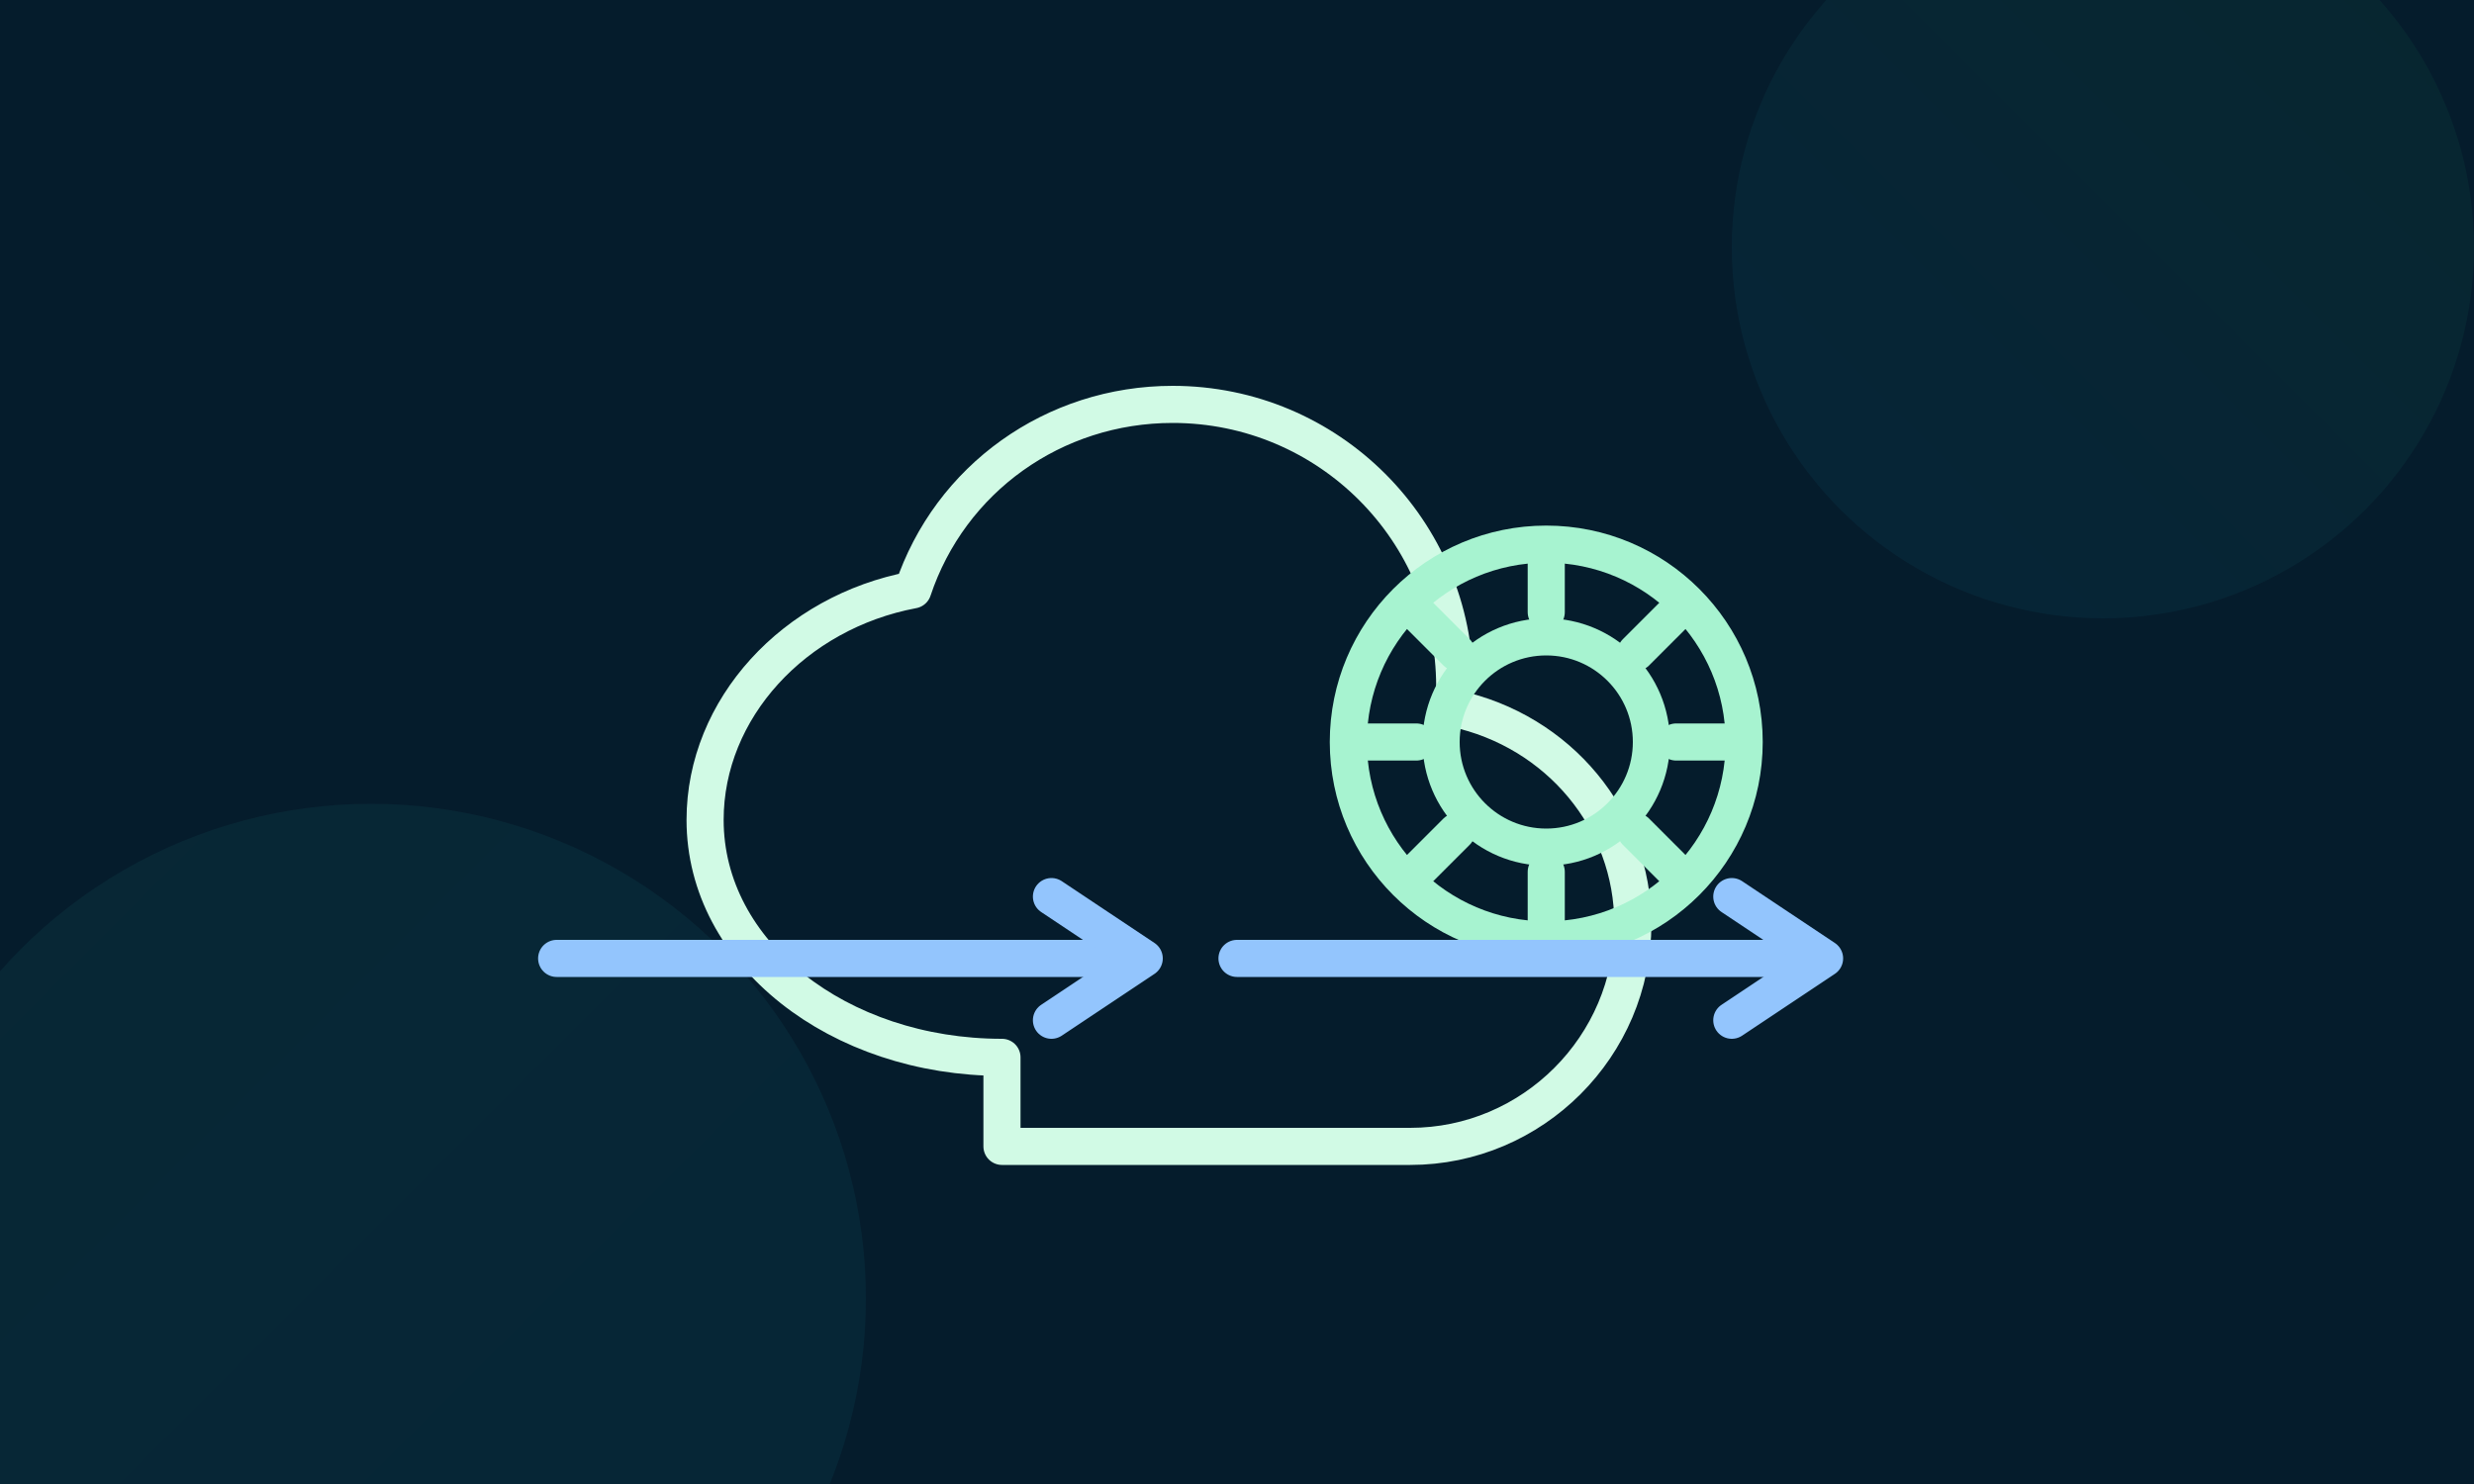 <svg xmlns="http://www.w3.org/2000/svg" width="800" height="480" viewBox="0 0 800 480">
  <defs>
    <linearGradient id="g1" x1="0" y1="0" x2="1" y2="1">
      <stop offset="0%" stop-color="#2DD4BF"/>
      <stop offset="100%" stop-color="#06B6D4"/>
    </linearGradient>
    <linearGradient id="g2" x1="1" y1="0" x2="0" y2="1">
      <stop offset="0%" stop-color="#22C55E"/>
      <stop offset="100%" stop-color="#0EA5E9"/>
    </linearGradient>
    <filter id="soft" x="-20%" y="-20%" width="140%" height="140%">
      <feGaussianBlur stdDeviation="10" />
    </filter>
  </defs>
  <rect width="100%" height="100%" fill="#051C2C"/>
  <circle cx="680" cy="80" r="120" fill="url(#g2)" opacity=".25" filter="url(#soft)"/>
  <circle cx="120" cy="420" r="160" fill="url(#g1)" opacity=".25" filter="url(#soft)"/>
  <!-- Cloud -->
  <g transform="translate(180,150) scale(1.2)" fill="none" stroke="#D1FAE5" stroke-width="10" stroke-linecap="round" stroke-linejoin="round">
    <path d="M120,160c-44,0-80-28-80-64 0-30 24-56 56-62 10-30 38-50 70-50 42,0 76,34 76,76 0,2 0,4-0,6 28,6 48,30 48,58 0,33-27,60-60,60H120z"/>
  </g>
  <!-- Gear -->
  <g transform="translate(420,160)">
    <g fill="none" stroke="#A7F3D0" stroke-width="12" stroke-linecap="round" stroke-linejoin="round">
      <circle cx="80" cy="80" r="34"/>
      <path d="M80 20v18M80 122v18M20 80h18M122 80h18M38 38l13 13M109 109l13 13M38 122l13-13M109 51l13-13"/>
      <circle cx="80" cy="80" r="64"/>
    </g>
  </g>
  <!-- Flow arrows -->
  <g transform="translate(180,310)" fill="none" stroke="#93C5FD" stroke-width="12" stroke-linecap="round" stroke-linejoin="round">
    <path d="M0,0h180"/>
    <path d="M160,-20l30,20l-30,20"/>
    <path d="M220,0h180"/>
    <path d="M380,-20l30,20l-30,20"/>
  </g>
</svg>